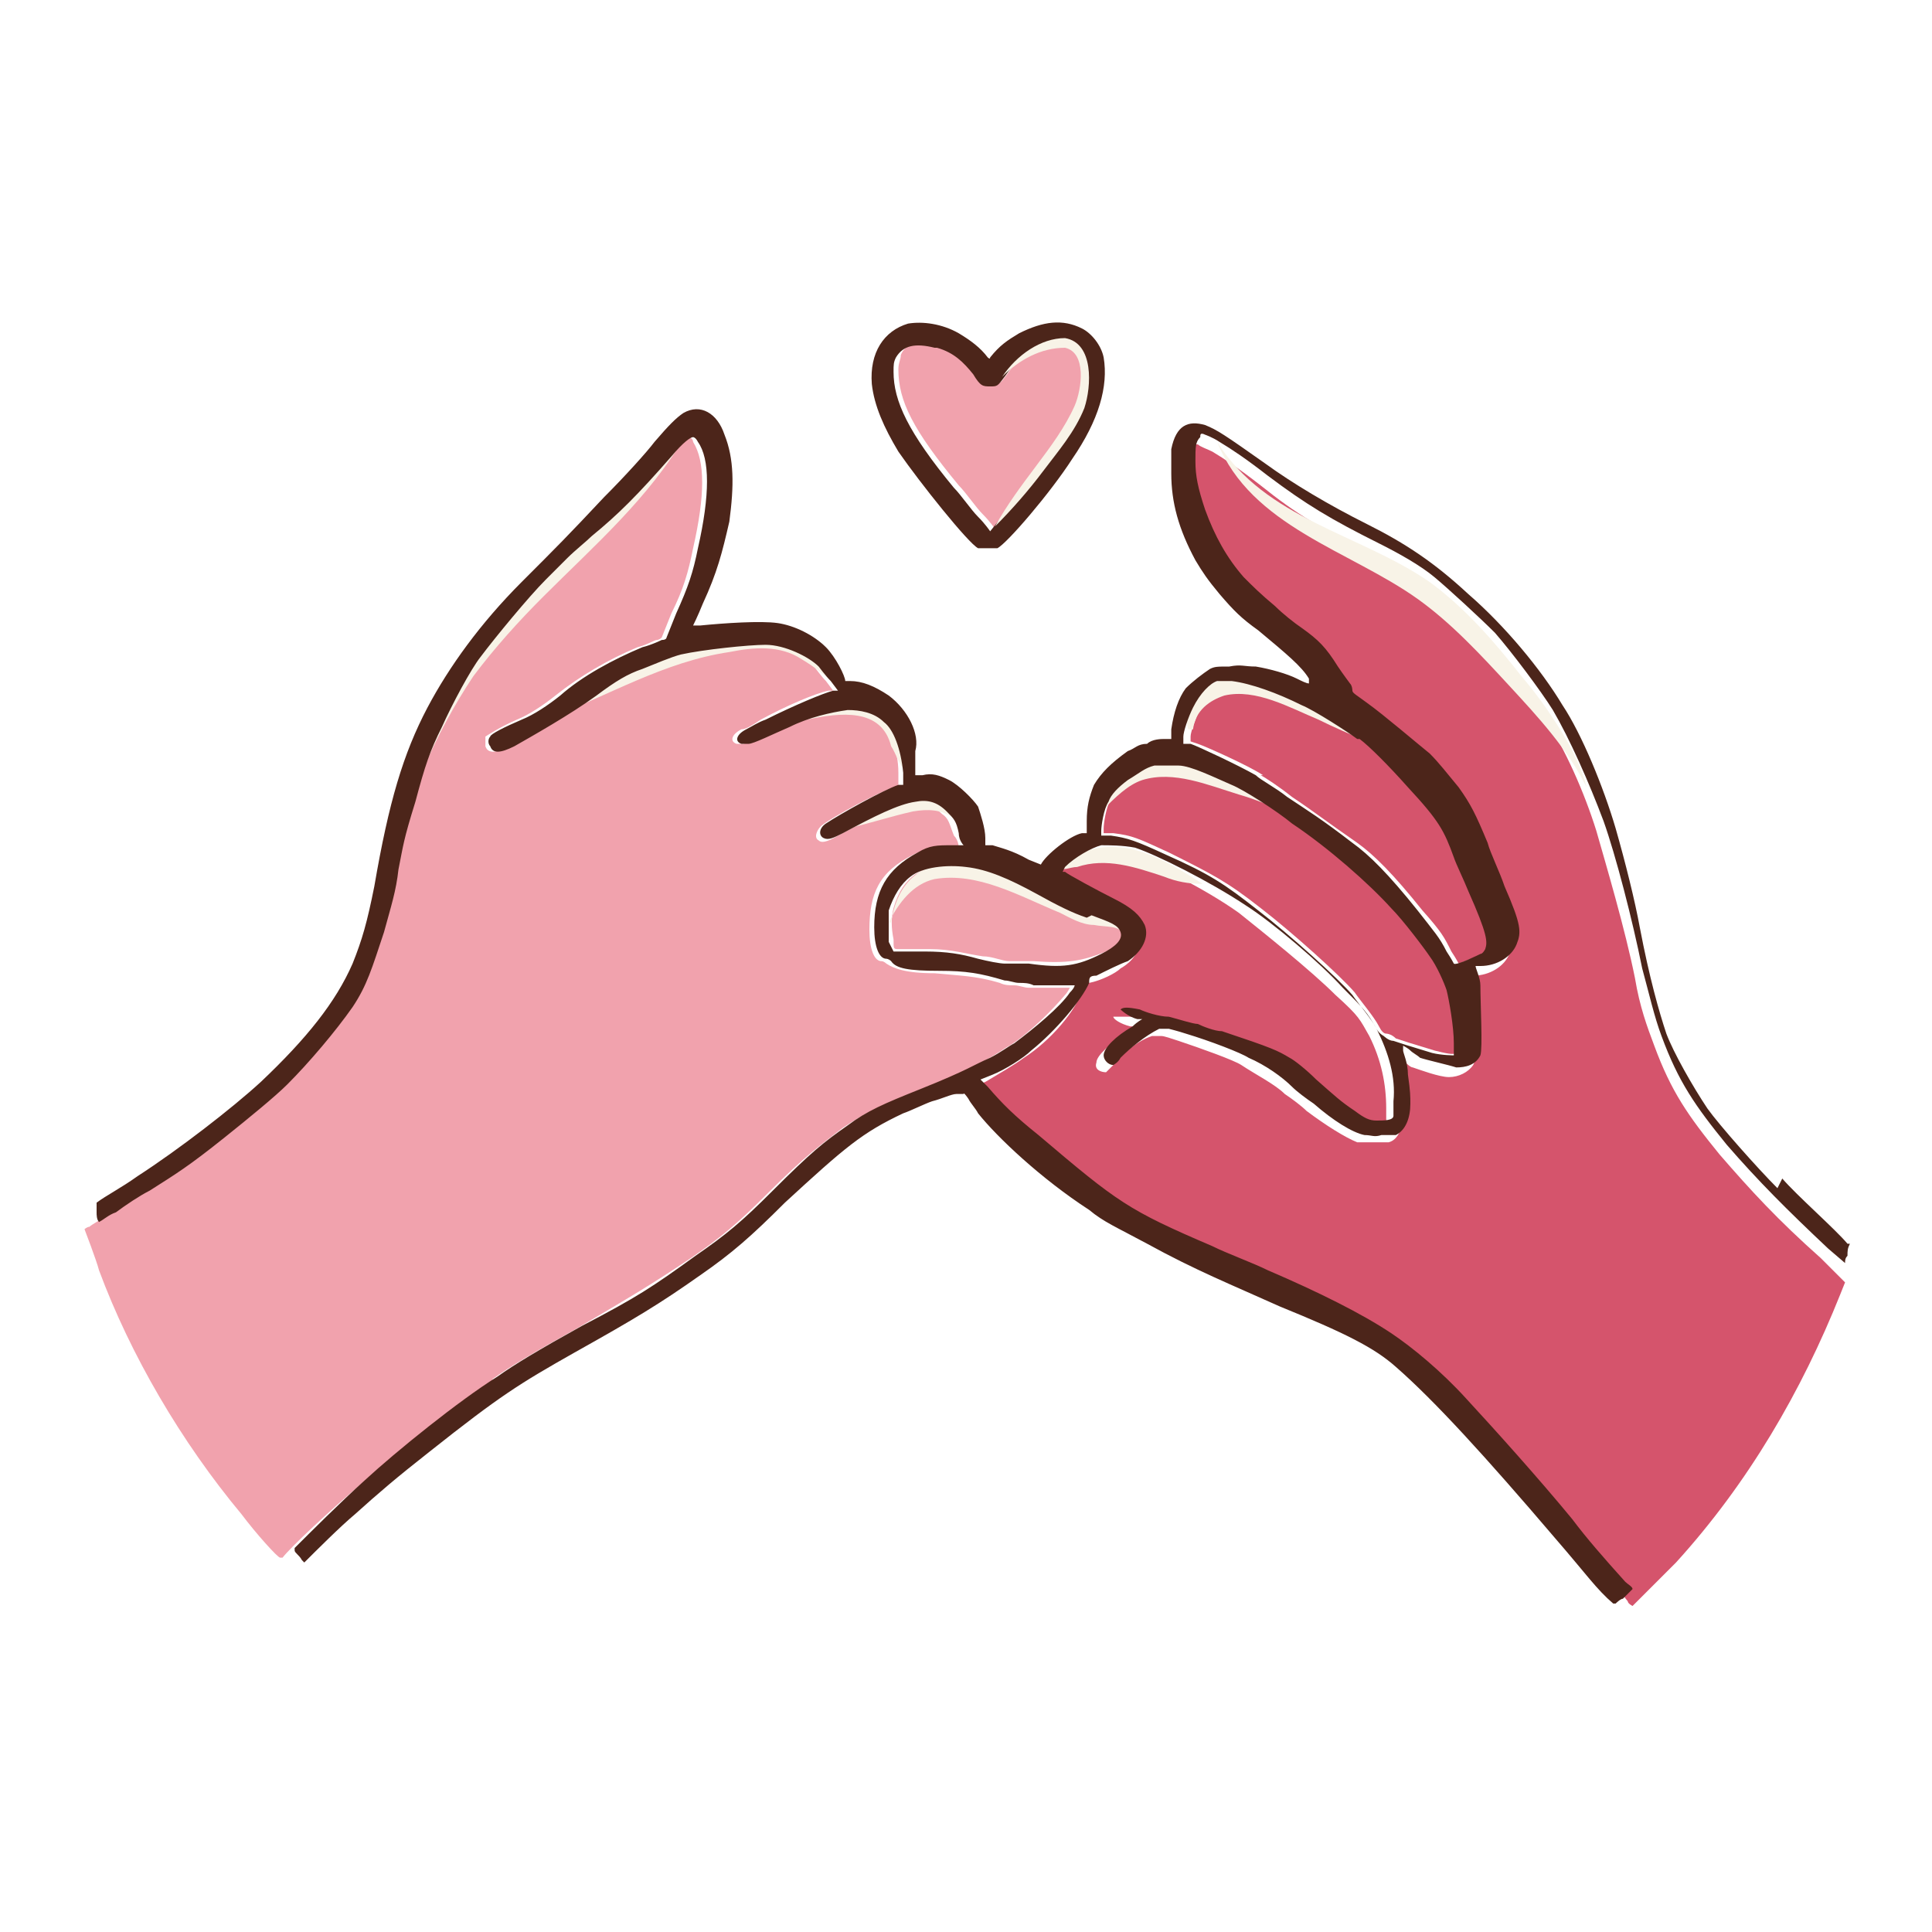 <?xml version="1.0" encoding="UTF-8"?>
<svg id="Layer_2" data-name="Layer 2" xmlns="http://www.w3.org/2000/svg" xmlns:xlink="http://www.w3.org/1999/xlink" viewBox="0 0 80 80">
  <defs>
    <style>
      .cls-1 {
        fill: #f8f3e7;
      }

      .cls-1, .cls-2, .cls-3, .cls-4, .cls-5 {
        stroke-width: 0px;
      }

      .cls-2 {
        fill: none;
      }

      .cls-6 {
        clip-path: url(#clippath);
      }

      .cls-3 {
        fill: #4c251a;
        fill-rule: evenodd;
      }

      .cls-4 {
        fill: #d5546c;
      }

      .cls-5 {
        fill: #f1a2ad;
      }
    </style>
    <clipPath id="clippath">
      <rect class="cls-2" width="80" height="80"/>
    </clipPath>
  </defs>
  <g id="Layer_1-2" data-name="Layer 1">
    <g class="cls-6">
      <g>
        <g>
          <path class="cls-5" d="m44.9,14.7c-.3-.5-.8-.6-1.6-.4-.7.2-1.2.6-1.6,1.2-.3.4-.3.4-.6.4s-.3,0-.7-.5c-.4-.6-.9-.9-1.5-1.1-.8-.3-1.4-.1-1.6.4,0,.2-.1.3-.1.6,0,1.3.6,2.5,2.5,4.8.3.3.7.9,1,1.2s.5.6.5.6c0,0,1.8-2.1,2.3-2.9,1.2-1.6,1.7-2.7,1.6-3.7,0-.3,0-.4-.1-.6Z"/>
          <path class="cls-3" d="m37.6,13.4c-1,.3-1.6,1.2-1.5,2.5.1.9.5,1.8,1.1,2.8.9,1.3,2.9,3.8,3.3,4,.2,0,.6,0,.8,0,.4-.2,2.2-2.3,3.1-3.7,1.1-1.6,1.5-3,1.3-4.2-.1-.5-.5-1-.9-1.2-.8-.4-1.6-.3-2.6.2-.5.3-.8.5-1.2,1h0c0,.1-.1,0-.1,0-.3-.4-.7-.7-1.2-1-.7-.4-1.5-.5-2.1-.4h0Zm1.2,1c.7.2,1.1.6,1.5,1.1.3.5.4.5.7.5s.3,0,.6-.4c.4-.6.9-1,1.6-1.2.8-.3,1.4-.1,1.6.4,0,.2.1.3.1.6,0,1.1-.4,2.1-1.6,3.7-.6.8-2.3,2.9-2.3,2.9,0,0-.2-.3-.5-.6-.3-.3-.7-.9-1-1.2-1.9-2.3-2.5-3.6-2.5-4.8,0-.3,0-.4.1-.6.3-.5.8-.6,1.6-.4Z"/>
          <path class="cls-1" d="m41.5,15.6c.6-.9,1.6-1.6,2.6-1.6,1.2.2,1.1,2,.8,2.9-.4,1-1.1,1.8-1.7,2.6-.6.8-1.3,1.6-2,2.3.5-.9,1.1-1.7,1.7-2.5.6-.8,1.2-1.6,1.6-2.5.3-.7.5-2.2-.4-2.4-1,0-1.9.5-2.6,1.2h0Z"/>
        </g>
        <g>
          <path class="cls-4" d="m47.9,31.6c-.4,0-.7.2-1.1.6-.4.3-.7.6-.8.9-.2.3-.3,1-.3,1.2v.2s.4,0,.4,0c.8.1,1,.2,2.3.8,1.8.9,2.4,1.2,3.8,2.3,1.3,1,3.3,2.8,3.9,3.5.2.3.8,1,1,1.4.1.2.2.3.3.3,0,0,.2,0,.4.2.3.1.6.2,1.6.5.4.1.8.2.9.1,0,0,0-.1,0-.6,0-.7-.2-1.7-.3-2.2-.1-.4-.4-1-.7-1.4-.2-.4-1.1-1.5-1.6-2-.9-1-2.6-2.5-4.1-3.5-.6-.4-2-1.3-2.5-1.6-.7-.4-1.7-.8-2.2-.8-.4,0-.6,0-1,0Z"/>
          <path class="cls-4" d="m71.2,47.8c-1.3-1.6-2-2.6-2.7-4.5-.3-.8-.6-1.6-.8-2.8-.4-2-1.2-4.7-1.6-6.1-.5-1.6-1.3-3.4-2.1-4.6-.5-.8-1.7-2.4-2.4-3.2-.6-.6-1.9-1.9-2.5-2.3-.6-.5-1.5-1-2.3-1.4-2.1-1-3.1-1.6-4.6-2.8-.9-.7-1.5-1.1-2-1.4-.2-.1-.5-.2-.6-.3-.1,0-.1,0-.2.1-.1.2-.1.5-.2,1,0,.6,0,1.1.4,2,.4,1.1.9,2,1.6,2.8.4.4.6.7,1.3,1.2.3.2.8.6,1.1.9.6.5.9.9,1.5,1.6.2.3.4.6.5.7,0,0,.1.2.1.3,0,0,.2.2.6.5.7.5,2.2,1.7,2.6,2.1.4.4.7.7,1.2,1.4.6.7.8,1.1,1.2,2.3.1.4.5,1.2.7,1.8.7,1.6.7,1.9.5,2.4-.2.5-.8.9-1.5.9-.2,0-.2,0-.2,0,0,.1.2.5.2.8.2.8.2,2.6,0,2.9-.2.3-.6.5-1,.5-.4,0-1.2-.3-1.5-.4-.1,0-.3-.2-.4-.3s-.2-.2-.3-.2h0c0,0,0,.1,0,.1,0,.1.1.6.2,1,.1.7.2.9.1,1.2,0,.7-.2,1.2-.6,1.3-.1,0-.3,0-.6,0-.3,0-.4,0-.7,0-.5-.2-1.3-.7-2.1-1.3-.2-.2-.6-.5-.9-.7-.4-.4-1.2-.8-1.8-1.2-.3-.2-1.7-.7-2.6-1-.3-.1-.6-.2-.7-.2-.1,0-.2,0-.4,0-.6.2-1.2.7-1.6,1.2-.1.1-.3.3-.3.3-.2,0-.5-.1-.4-.4,0-.3.6-.8,1.2-1.2.2-.1.4-.3.4-.3,0,0,0,0-.2,0-.4-.1-.7-.3-.7-.4,0,0,.3,0,.8,0,.3,0,.8.2,1.2.3.4,0,.9.2,1.2.3.2,0,.7.2,1,.3,2.1.7,2.3.7,2.8,1.1.2.1.7.5,1.1.9.8.7,1,.9,1.6,1.3.4.3.6.3.9.4.3,0,.6,0,.7-.2,0,0,0-.3,0-.6,0-1-.2-2-.7-3-.4-.7-.4-.8-1.4-1.7-1-1-3-2.6-4-3.4-1.4-1-3.6-2.1-4.6-2.4-.5-.1-1.1-.2-1.4-.1-.3,0-1.1.5-1.5.9h-.1c0,0,.1.2.1.2.2.1,1.4.8,2,1.1.8.4,1.2.7,1.3,1.1.2.5,0,1.1-.7,1.5-.2.2-.8.5-1.3.6-.2,0-.2,0-.3.3-.2.8-1.3,2.1-2.4,2.8-.4.3-1.1.7-1.6,1l-.5.2.3.3c.6.7,1.1,1.2,2.1,2,3.3,2.8,3.7,3,7.2,4.6.7.3,1.7.8,2.3,1,2.1.9,3.9,1.8,5.1,2.6.9.6,2.1,1.6,3.1,2.7,1.2,1.3,2.9,3.3,4.4,5,.6.8,1.3,1.6,2.2,2.6.2.2.3.4.4.5,0,.1.2.2.2.2,0,0,1.1-1.1,1.8-1.8,3-3.3,5.2-7.1,6.8-11.1l.2-.5-1-1c-1.8-1.6-2.9-2.8-4.2-4.3Z"/>
          <path class="cls-4" d="m52.2,32.1c.2.1.8.5,1.3.9.9.6,1.4,1,2.7,1.9.7.5,1.5,1.3,2.7,2.8.8.9.9,1.1,1.2,1.7.2.3.3.5.3.5,0,0,1-.4,1.1-.4,0,0,.1-.1.2-.2.1-.3,0-.5-.7-2.4-.2-.5-.5-1.1-.6-1.4-.4-1-.7-1.4-1.9-2.9-.8-.9-1.6-1.7-2-2-.4-.3-1.8-1.1-2.3-1.4-1-.5-2.2-.9-2.9-1-.3,0-.4,0-.6,0-.4,0-.7.4-1,1.1-.2.5-.4,1-.4,1.2v.2s.3.1.3.1c.3.1,2.1.9,2.7,1.3Z"/>
          <path class="cls-5" d="m20.4,57.1c.7-.5,1.7-1.1,3.5-2.1,2.2-1.3,2.9-1.7,4.7-2.9,1.3-.9,1.9-1.4,3.2-2.7,1.6-1.6,2.2-2,3.1-2.7.9-.6,1.5-.9,3-1.5,2-.8,2.3-.9,2.9-1.3.4-.2.8-.5,1-.6.8-.5,1.8-1.5,2.3-2.1.1-.1.2-.3.2-.3,0,0-.3,0-.7,0-.6,0-.7,0-1,0-.2,0-.4-.1-.6-.1-.2,0-.4,0-.6-.1-1-.3-1.7-.3-2.7-.4-1.2,0-1.7-.2-2-.4,0,0-.1-.1-.2-.1-.3,0-.5-.5-.5-1.3,0-1.5.4-2.4,1.8-3.1.4-.2.7-.3,1.4-.3.5,0,.5,0,.5,0,0,0,0-.3-.2-.5-.2-.5-.2-.7-.5-.9-.4-.4-.9-.5-1.3-.4-.7.1-1.7.6-3,1.3-.5.3-.7.3-.8.2-.2-.1-.1-.4.1-.6.5-.4,2.4-1.4,3-1.6h.2c0,0,0-.6,0-.6,0-1-.4-1.8-.8-2.1-.4-.4-1.1-.6-1.5-.5-.7,0-1.6.4-2.4.7-.7.3-1.5.6-1.7.7-.2,0-.2,0-.3,0-.3-.1-.2-.4.2-.6.2,0,.5-.2.8-.4,1.1-.6,2.3-1.1,2.8-1.2h.2s-.3-.4-.3-.4c-.2-.2-.4-.5-.5-.6-.4-.5-1.4-.9-2.2-.9-.6,0-2.6.2-3.5.4-.4,0-1.1.3-1.6.6-.5.2-1.1.6-1.9,1.1-1.1.8-2.6,1.7-3.4,2.1-.6.3-.9.3-1,0,0-.2,0-.3,0-.4,0,0,.6-.4,1.3-.7.5-.2,1.1-.6,1.6-1,1-.8,2.2-1.5,3.4-2,.4-.1.7-.3.8-.3,0,0,.1,0,.2-.1,0,0,.2-.5.4-1,.5-1,.7-1.7.9-2.7.5-2.2.5-3.6,0-4.4,0-.1-.1-.2-.2-.2-.1,0-.4.3-.9.8-1.4,1.6-2.2,2.4-3.3,3.3-.2.2-.7.6-1,.9-.3.3-.7.7-.9.9-.7.7-2.2,2.3-2.7,3.2-.4.5-1.2,2-1.6,2.9-.5,1-.7,1.5-1.1,3.1-.5,1.6-.5,1.9-.7,2.8-.2,1-.3,1.5-.6,2.6-.5,1.6-.7,2.2-1.3,3.1-.7,1-1.7,2.4-2.7,3.2-.5.5-1.6,1.4-2.6,2.2-1.5,1.2-2.1,1.6-3.1,2.2-.4.2-1,.6-1.4.9-.4.3-.8.5-.9.6-.1,0-.2.1-.2.1,0,0,.5,1.3.6,1.7,1.3,3.5,3.4,7.1,5.9,10.1.6.8,1.5,1.8,1.6,1.8,0,0,0,0,.1,0,.3-.4,2-2,3.2-3,1.4-1.2,4-3.2,5.5-4.3Z"/>
          <path class="cls-5" d="m37.9,36.2c-.4.3-.7.7-.9,1.4-.1.4-.1.8,0,1.3,0,.4,0,.4.2.4,0,0,.2,0,.4,0,.1,0,.5,0,.9,0,.9,0,1.5.2,2.2.3.4,0,.8.2,1.1.2.2,0,.4,0,.5,0,0,0,.3,0,.5,0,1.4.1,2,0,3-.4.7-.3.9-.7.8-.9-.1-.3-.4-.4-1.2-.7-.6-.2-1.2-.5-2.1-1-1.1-.7-2-1-2.9-1.1-.8-.1-1.8,0-2.3.4Z"/>
        </g>
        <g>
          <path class="cls-1" d="m17.5,31.9c1.3-6.7,6.7-9.3,10.9-13.9-1.5,2.6-3.8,4.6-5.9,6.7-1,1-2,2.1-2.9,3.3-.8,1.2-1.5,2.5-2.1,3.9h0Z"/>
          <path class="cls-1" d="m50.4,18.3c2,3.2,5.9,3.8,8.8,5.8,1.5,1.1,2.7,2.5,3.8,3.9.6.7,1.1,1.4,1.6,2.2.5.8.9,1.6,1.1,2.4-.8-1.6-2-2.9-3.2-4.2-1.2-1.3-2.4-2.6-3.8-3.6-2.8-2-6.9-3-8.3-6.5h0Z"/>
          <path class="cls-1" d="m36.9,38.2c.6-4,5.1-2.3,7.3-.9.4.2.8.5,1.2.6.4.1,1.1.3,1.2.8-.3-.4-.8-.3-1.3-.4-.5,0-1-.3-1.4-.5-1.7-.7-3.4-1.7-5.2-1.4-.9.2-1.5,1-1.9,1.8h0Z"/>
          <path class="cls-1" d="m49.2,30.2c-.4-1.3,1.2-2.3,2.4-2.2,1.2,0,2.2.7,3.2,1.3.6.4,1.2.9,1.8,1.4-.7-.3-1.4-.6-2-.9-1.2-.5-2.6-1.3-3.9-1-.6.2-1.2.6-1.3,1.4h0Z"/>
          <path class="cls-1" d="m45.6,33.6c1.2-3.7,5.8-2,7.8.1-.7-.3-1.4-.6-2.1-.8-1.3-.4-2.7-1-4-.6-.6.2-1.1.7-1.7,1.3h0Z"/>
          <path class="cls-1" d="m43.7,36.1c.5-.2.8-.7,1.4-.9,1.7-.5,3.3.5,4.7,1.4-.6,0-1.1-.1-1.6-.3-1.2-.4-2.4-.8-3.6-.4-.3,0-.6.2-.8,0h0Z"/>
          <path class="cls-1" d="m35,34.3c.9-1,2.8-2,4.2-1.3.5.3.8.8.7,1.4-.1-.2-.2-.4-.4-.5-.5-.4-1.1-.4-1.7-.3-.9.2-1.8.5-2.7.7h0Z"/>
          <path class="cls-1" d="m31.7,30c.6-.3,1.1-.6,1.7-.8.6-.2,1.2-.4,1.9-.4,1.2,0,2.1.9,2.1,2.1,0,.3,0,.6,0,.9-.2-.2-.3-.6-.5-.9-.4-1.6-2.1-1.4-3.5-1.1-.6,0-1.2.2-1.9.2h0Z"/>
          <path class="cls-1" d="m22.7,29.9c2.2-1.7,4.6-3.3,7.5-3.6,1.1-.1,2.4,0,3.3.7.4.4.8.8,1,1.3-.4-.4-.8-.7-1.3-1-.9-.6-2-.5-3-.3-2.7.4-5,1.8-7.6,2.8h0Z"/>
        </g>
        <path class="cls-3" d="m73.6,49.2c-.8-.8-2.4-2.6-2.9-3.3-.6-.9-1.4-2.3-1.7-3.1-.3-.9-.7-2.3-1.1-4.4-.2-1.1-.6-2.7-1-4.1-.5-1.7-1.4-3.9-2.2-5.1-.9-1.5-2.4-3.3-3.9-4.6-1.4-1.3-2.6-2.1-4.2-2.9-1.6-.8-3.1-1.7-4.2-2.5-1.7-1.2-2-1.4-2.5-1.6-.7-.2-1.2,0-1.4,1,0,.3,0,.5,0,1,0,1.2.3,2.3,1,3.6.3.5.5.8,1,1.4.6.7.9,1,1.6,1.5,1.2,1,1.8,1.5,2.1,2v.2c.1,0,0,0,0,0-.1,0-.3-.1-.5-.2-.4-.2-1.1-.4-1.7-.5-.5,0-.6-.1-1.1,0-.5,0-.6,0-.8.1-.3.2-.7.5-1,.8-.3.4-.5,1-.6,1.7v.4c0,0-.3,0-.3,0-.1,0-.5,0-.7.2-.4,0-.5.2-.8.3-.7.5-1.1.9-1.4,1.4-.2.5-.3.9-.3,1.5v.5s-.2,0-.2,0c-.5.1-1.5.9-1.7,1.3,0,0,0,0-.5-.2-.7-.4-1.2-.5-1.5-.6h-.3c0,0,0-.3,0-.3,0-.4-.2-1-.3-1.3-.2-.3-.8-.9-1.2-1.1-.4-.2-.7-.3-1.1-.2h-.3s0-.4,0-.4c0-.2,0-.5,0-.6.2-.7-.3-1.7-1.1-2.3-.6-.4-1.1-.6-1.6-.6-.2,0-.3,0-.2,0,0-.2-.4-1-.8-1.4-.5-.5-1.3-.9-2-1-.7-.1-2.2,0-3.2.1-.1,0-.3,0-.3,0,0,0,.2-.4.4-.9.6-1.3.8-2.1,1.1-3.4.2-1.5.2-2.6-.2-3.6-.3-.9-1-1.3-1.7-.9-.3.2-.6.5-1.2,1.2-.3.4-1.2,1.4-2.1,2.3-1.5,1.6-1.9,2-3.4,3.5-1.7,1.7-3,3.5-3.9,5.2-1,1.9-1.6,3.9-2.2,7.4-.3,1.5-.5,2.2-.9,3.2-.7,1.6-1.9,3.1-3.8,4.9-1.2,1.1-3.4,2.8-5.1,3.9-.7.5-1.3.8-1.7,1.1,0,0,0,0,0,.1,0,0,0,.2,0,.3,0,.1,0,.3.1.4.2-.1.4-.3.7-.4.4-.3,1-.7,1.4-.9,1.1-.7,1.6-1,3.1-2.2,1-.8,2.1-1.7,2.6-2.2.9-.9,2-2.2,2.7-3.2.6-.9.8-1.6,1.3-3.1.3-1.1.5-1.7.6-2.6.2-1,.2-1.2.7-2.8.4-1.5.6-2.1,1.1-3.1.4-.9,1.2-2.4,1.6-2.9.6-.8,2-2.5,2.7-3.2.2-.2.6-.6.9-.9.3-.3.8-.7,1-.9,1.1-.9,1.9-1.7,3.3-3.3.5-.6.8-.8.9-.8,0,0,.1,0,.2.2.5.7.5,2.2,0,4.4-.2,1-.4,1.6-.9,2.7-.2.5-.4,1-.4,1,0,0,0,.1-.2.1,0,0-.4.2-.8.3-1.2.5-2.5,1.2-3.4,2-.5.4-1.1.8-1.6,1-.7.3-1.3.6-1.3.7-.1.1-.1.3,0,.4.1.3.4.3,1,0,.7-.4,2.3-1.3,3.4-2.1.8-.6,1.3-.9,1.9-1.1.5-.2,1.2-.5,1.6-.6.9-.2,2.8-.4,3.5-.4.8,0,1.8.5,2.2.9,0,0,.3.4.5.6l.3.4h-.2c-.4.1-1.6.6-2.8,1.2-.3.1-.6.3-.8.4-.4.2-.5.5-.2.6.1,0,.2,0,.3,0,.2,0,1-.4,1.7-.7.8-.4,1.7-.6,2.4-.7.5,0,1.1.1,1.5.5.4.3.7,1.1.8,2.1v.5s-.2,0-.2,0c-.6.2-2.4,1.2-3,1.6-.3.2-.3.5-.1.6.2.1.4,0,.8-.2,1.3-.7,2.3-1.2,3-1.3.5-.1.9,0,1.3.4.3.3.4.4.5.9,0,.3.2.5.2.5,0,0,0,0-.5,0-.6,0-.9,0-1.4.3-1.3.7-1.8,1.6-1.8,3.1,0,.8.2,1.3.5,1.3,0,0,.1,0,.2.1.2.3.7.4,2,.4,1.1,0,1.7.1,2.7.4.2,0,.4.1.6.1.2,0,.4,0,.6.1.3,0,.4,0,1,0,.4,0,.7,0,.7,0,0,0,0,.1-.2.3-.4.6-1.5,1.5-2.3,2.1-.2.1-.6.4-1,.6-.7.3-.9.5-2.9,1.3-1.5.6-2.2.9-3,1.5-1,.7-1.5,1.1-3.1,2.7-1.3,1.3-1.9,1.8-3.2,2.7-1.8,1.3-2.4,1.7-4.7,2.9-1.8,1-2.8,1.6-3.5,2.1-1.6,1-4.2,3.1-5.5,4.3-1,.9-2.3,2.2-2.9,2.8,0,0,0,0,0,0,0,0,0,0,0,.1,0,0,0,0,0,0,0,0,0,0,0,0,0,.1.2.2.3.4,0,0,0,0,.1.1.5-.5,1.5-1.5,2.1-2,1-.9,1.7-1.5,3.1-2.6,2.9-2.3,3.7-2.8,6-4.1,2.5-1.4,3.5-2,5.2-3.2,1.3-.9,2.1-1.6,3.5-3,2.5-2.3,3.2-2.9,4.9-3.7.3-.1.9-.4,1.2-.5.4-.1.8-.3,1-.3h.3c0-.1.2.2.2.2.1.2.3.4.4.6.8,1,2.6,2.7,4.6,4,.6.5,1.1.7,2.4,1.4,2,1.1,3.5,1.7,5.5,2.6,2.7,1.1,3.9,1.7,4.8,2.5,1.6,1.4,3.7,3.7,6.6,7.1,1.3,1.5,1.7,2.1,2.4,2.7h.1c0,.1,0,.1,0,0,0,0,.2-.2.3-.2.1-.1.2-.2.4-.4,0-.1-.2-.2-.3-.3-.9-1-1.6-1.8-2.2-2.6-1.4-1.7-3.2-3.7-4.4-5-1-1.1-2.2-2.1-3.1-2.7-1.2-.8-3-1.7-5.1-2.6-.6-.3-1.7-.7-2.3-1-3.5-1.5-3.9-1.8-7.2-4.6-1-.8-1.5-1.3-2.1-2l-.3-.3.5-.2c.5-.2,1.3-.7,1.6-1,1-.8,2.1-2.1,2.4-2.8,0-.2,0-.3.3-.3.4-.2,1-.5,1.3-.6.6-.4.9-1,.7-1.5-.2-.4-.5-.7-1.3-1.1-.6-.3-1.9-1-2-1.1h-.1c0,0,.1-.2.1-.2.4-.4,1.1-.8,1.5-.9.3,0,.9,0,1.4.1.9.3,3.1,1.4,4.6,2.4,1.1.7,3.1,2.4,4,3.4.9.9,1,1,1.4,1.7.5,1,.8,2,.7,3,0,.3,0,.5,0,.6,0,.2-.4.2-.7.2-.3,0-.5-.1-.9-.4-.6-.4-.8-.6-1.6-1.3-.4-.4-.9-.8-1.1-.9-.5-.3-.7-.4-2.8-1.1-.3,0-.8-.2-1-.3-.2,0-.8-.2-1.2-.3-.4,0-1-.2-1.2-.3-.5-.1-.7-.1-.8,0,0,0,.3.3.7.4,0,0,.2,0,.2,0,0,0-.2.1-.4.3-.7.4-1.2.9-1.2,1.2,0,.2.2.4.4.4,0,0,.2-.1.3-.3.4-.4,1-.9,1.6-1.2.2,0,.2,0,.4,0,0,0,.4.1.7.2,1,.3,2.3.8,2.6,1,.7.3,1.4.8,1.8,1.2.2.2.6.5.9.7.8.7,1.6,1.2,2.1,1.3.3,0,.4.1.7,0,.3,0,.4,0,.6,0,.4-.2.6-.7.6-1.3,0-.3,0-.5-.1-1.2,0-.5-.2-.9-.2-1v-.2c0,0,0,0,0,0,0,0,.2.1.3.2s.3.2.4.3c.3.1,1.2.3,1.5.4.4,0,.8-.1,1-.5.1-.3,0-2.1,0-2.9,0-.3-.2-.7-.2-.8,0,0,0,0,.2,0,.7,0,1.3-.4,1.5-.9.2-.5.2-.8-.5-2.4-.2-.6-.6-1.4-.7-1.8-.5-1.2-.7-1.6-1.2-2.3-.5-.6-.8-1-1.2-1.4-.5-.4-1.9-1.6-2.6-2.1-.4-.3-.6-.4-.6-.5,0,0,0-.2-.1-.3,0,0-.3-.4-.5-.7-.5-.8-.8-1.1-1.5-1.6-.3-.2-.8-.6-1.1-.9-.6-.5-.9-.8-1.3-1.2-.7-.8-1.2-1.7-1.6-2.8-.3-.9-.4-1.4-.4-2,0-.6,0-.8.2-1,0-.1,0-.2.2-.1,0,0,.3.1.6.3.5.3,1.1.7,2,1.4,1.6,1.2,2.6,1.8,4.6,2.8.8.4,1.7.9,2.3,1.4.6.5,1.9,1.7,2.5,2.3.7.8,1.9,2.4,2.4,3.2.7,1.2,1.5,3,2.1,4.6.5,1.4,1.2,4.1,1.6,6.1.3,1.1.5,2,.8,2.8.7,1.9,1.4,2.9,2.7,4.5,1.3,1.5,2.5,2.7,4.2,4.3l.7.6c0-.1,0-.2.1-.3,0-.2,0-.3.1-.5h-.1c-.5-.6-2.1-2-2.7-2.7Zm-28.4-11.3c.8.3,1.1.4,1.2.7.1.3-.2.6-.8.9-1,.5-1.6.6-3,.4-.2,0-.5,0-.5,0,0,0-.3,0-.5,0-.2,0-.7-.1-1.1-.2-.7-.2-1.3-.3-2.2-.3-.3,0-.7,0-.9,0-.1,0-.3,0-.4,0,0,0,0,0-.2-.4,0-.5,0-.9,0-1.3.2-.6.5-1.1.9-1.4.5-.4,1.5-.5,2.3-.4.9.1,1.8.5,2.9,1.1.9.5,1.5.8,2.1,1Zm15,5.8c0,0-.5,0-.9-.1-1-.3-1.3-.4-1.6-.5-.2,0-.4-.2-.4-.2,0,0-.2-.1-.3-.3-.2-.4-.8-1.1-1-1.4-.6-.7-2.6-2.5-3.9-3.5-1.4-1.1-2-1.5-3.8-2.3-1.3-.6-1.6-.7-2.3-.8h-.4c0,0,0-.2,0-.2,0-.2.1-.9.3-1.2.1-.3.4-.6.8-.9.5-.3.7-.5,1.1-.6.4,0,.6,0,1,0,.5,0,1.5.5,2.2.8.5.2,1.9,1.1,2.5,1.6,1.5,1,3.2,2.5,4.1,3.5.5.5,1.4,1.7,1.6,2,.3.4.6,1.1.7,1.4.1.4.3,1.5.3,2.2,0,.5,0,.6,0,.6Zm-3.9-13.1c.4.3,1.2,1.1,2,2,1.3,1.4,1.5,1.8,1.9,2.9.1.3.4.9.6,1.4.8,1.8.8,2.1.7,2.4,0,0-.1.2-.2.2,0,0-1,.5-1.1.4,0,0-.1-.2-.3-.5-.3-.6-.5-.8-1.2-1.7-1.2-1.5-2-2.3-2.7-2.8-1.3-1-1.8-1.3-2.7-1.9-.5-.4-1.1-.7-1.3-.9-.7-.4-2.4-1.2-2.7-1.3h-.3c0-.1,0-.3,0-.3,0-.2.2-.8.4-1.2.3-.6.7-1,1-1.1.2,0,.3,0,.6,0,.8.1,1.9.5,2.9,1,.5.2,1.9,1.1,2.3,1.4Z"/>
      </g>
    </g>
  </g>
</svg>